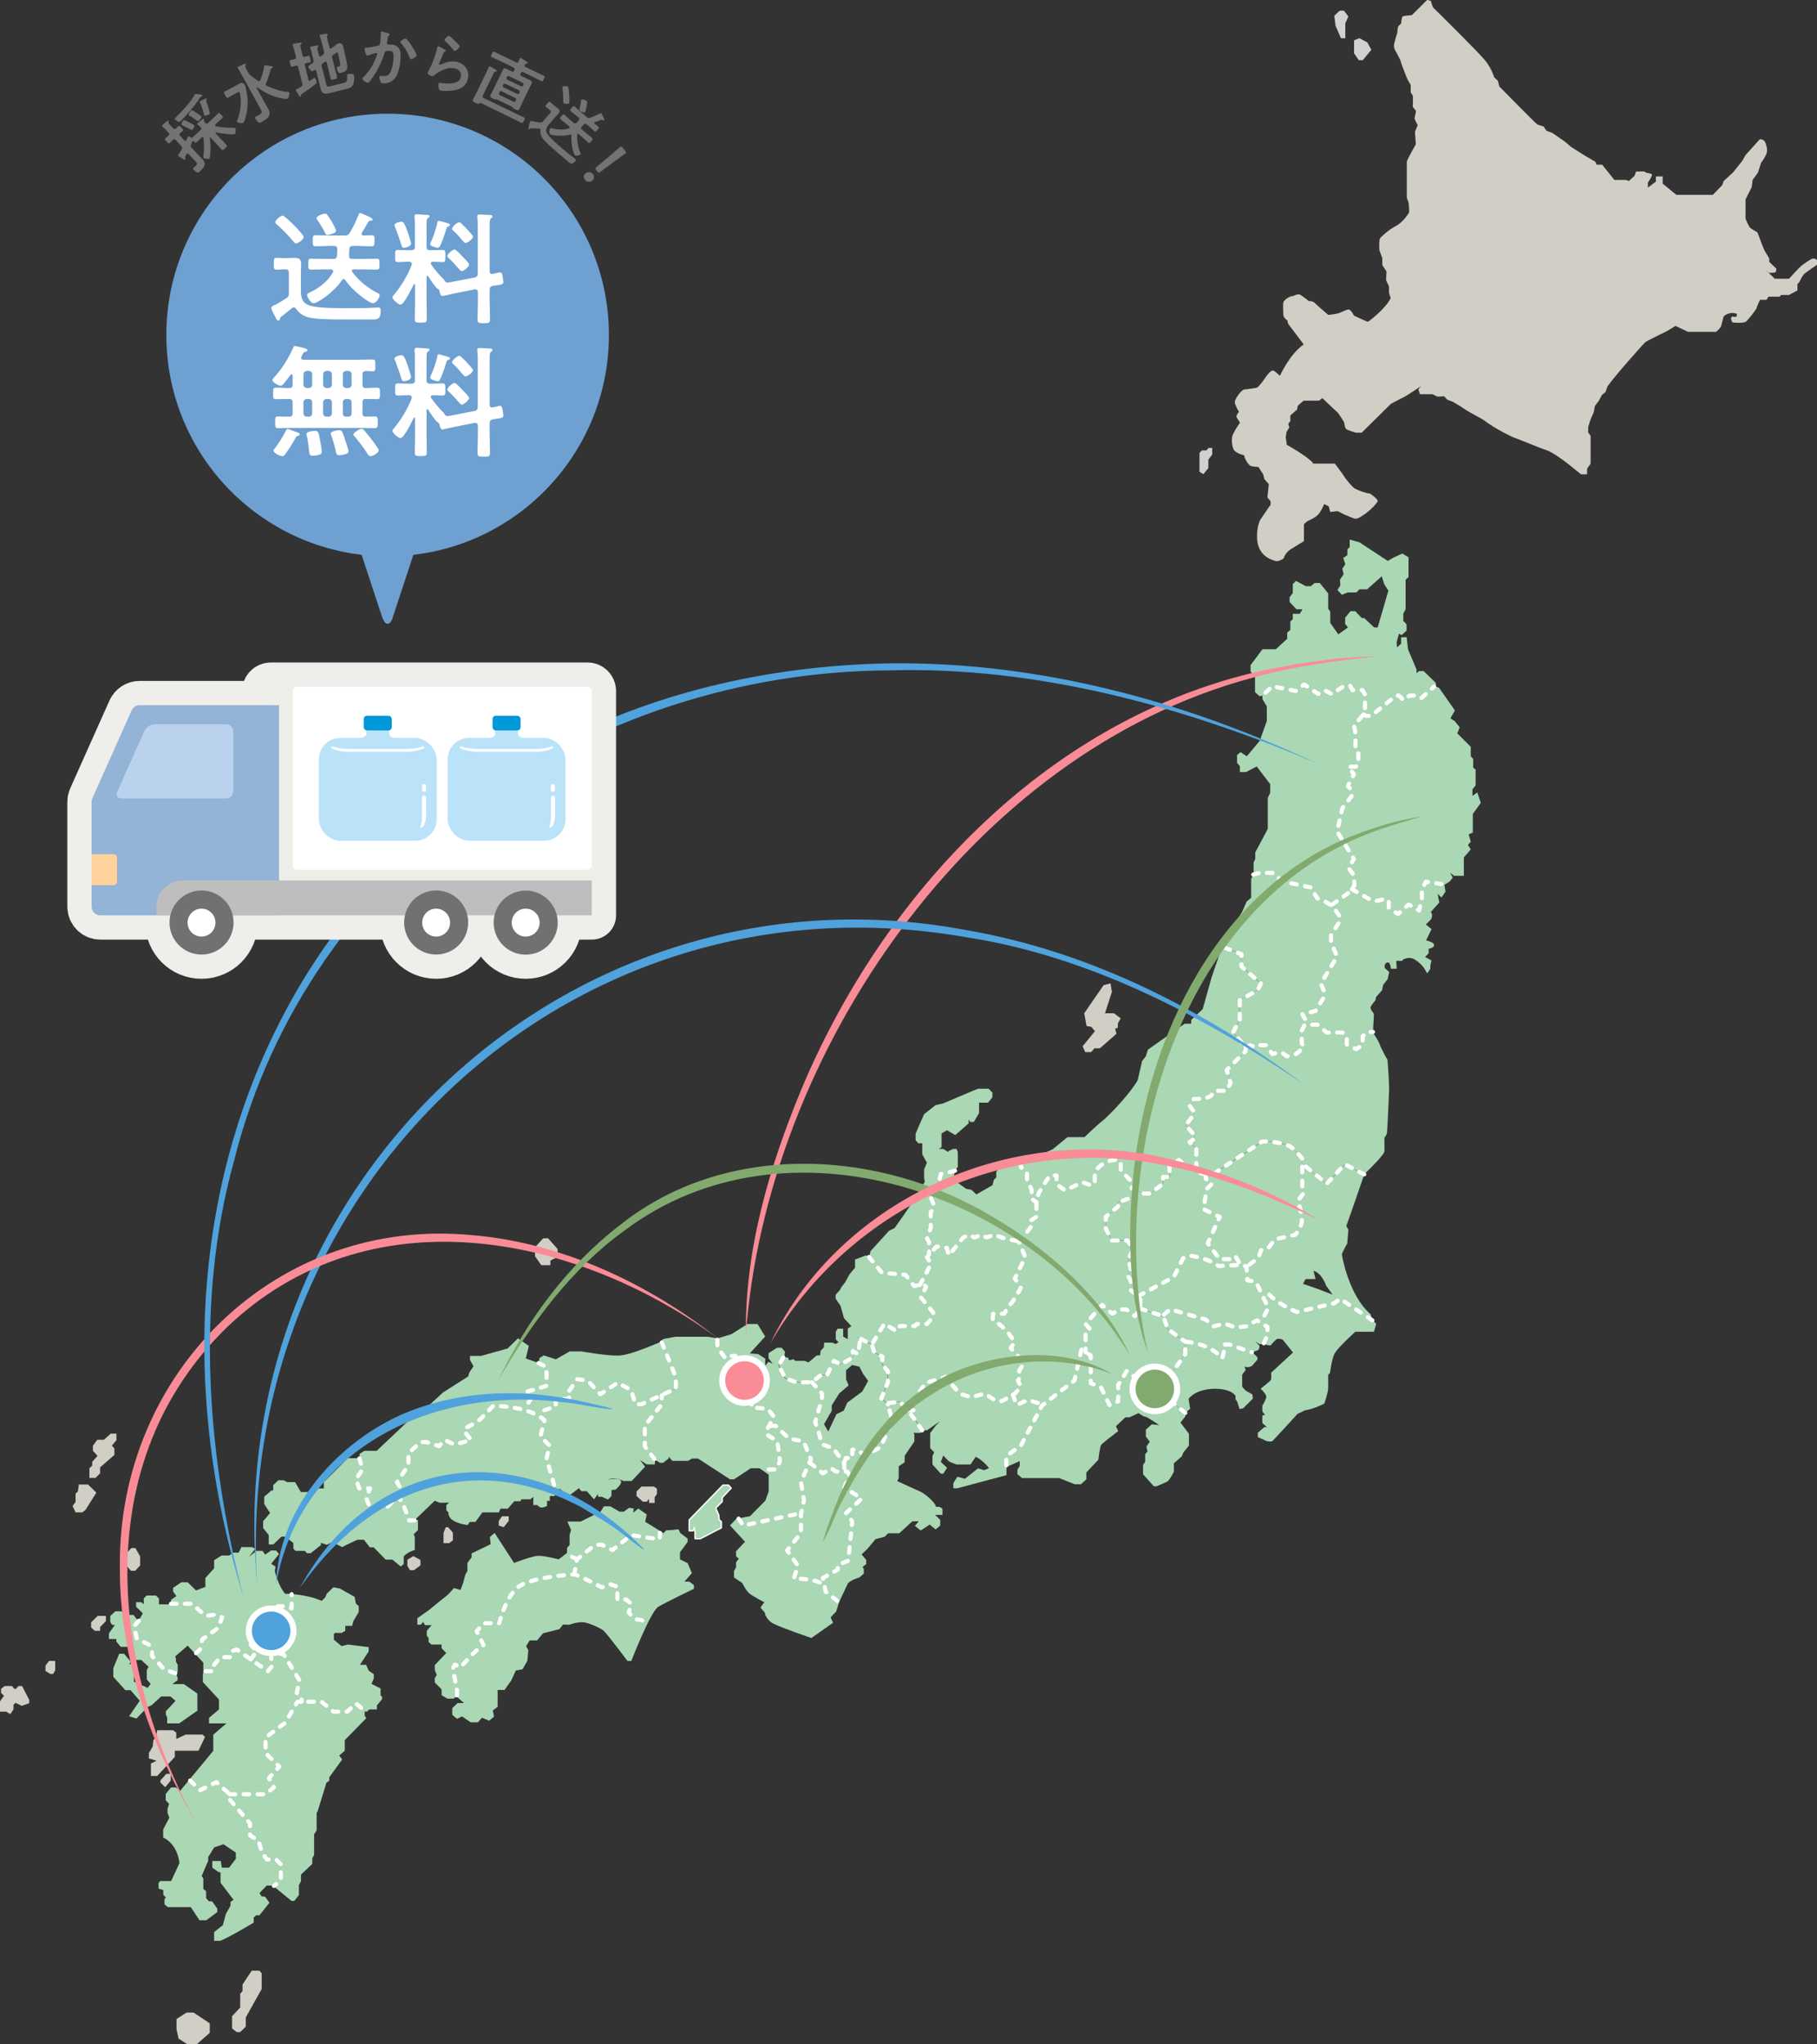 <?xml version="1.0" encoding="UTF-8"?>
<svg id="_レイヤー_1" data-name="レイヤー_1" xmlns="http://www.w3.org/2000/svg" viewBox="0 0 149.77 168.49">
  <rect x="0" y="0" width="149.77" height="168.49" fill="#333333" stroke="none"/>
  <defs>
    <style>
      .cls-1 {
        fill: #727171;
      }

      .cls-2 {
        fill: #bad2ed;
      }

      .cls-3 {
        fill: #efeeea;
        stroke: #efeeea;
        stroke-width: 4px;
      }

      .cls-3, .cls-4, .cls-5 {
        stroke-linecap: round;
        stroke-linejoin: round;
      }

      .cls-6 {
        fill: #93b3d7;
      }

      .cls-4 {
        stroke-width: .11px;
      }

      .cls-4, .cls-7, .cls-8, .cls-9, .cls-5 {
        stroke: #fff;
      }

      .cls-4, .cls-10 {
        fill: #aad7b4;
      }

      .cls-7 {
        fill: #f98c96;
      }

      .cls-7, .cls-8, .cls-9 {
        stroke-miterlimit: 10;
        stroke-width: .5px;
      }

      .cls-11 {
        fill: #ffd29b;
      }

      .cls-12 {
        fill: #d1cec5;
      }

      .cls-13 {
        fill: #bebebe;
      }

      .cls-14 {
        fill: #f98c96;
      }

      .cls-15 {
        fill: #50a2dc;
      }

      .cls-16 {
        fill: #fff;
      }

      .cls-8 {
        fill: #50a2dc;
      }

      .cls-17 {
        fill: #d3d1cf;
      }

      .cls-18 {
        fill: #eeeee8;
      }

      .cls-9 {
        fill: #82aa6e;
      }

      .cls-19 {
        fill: #bae2f8;
      }

      .cls-20 {
        fill: #82aa6e;
      }

      .cls-21 {
        fill: #6ea0d2;
      }

      .cls-22 {
        fill: #737373;
      }

      .cls-5 {
        fill: none;
        stroke-dasharray: .46 .69;
        stroke-width: .34px;
      }

      .cls-23 {
        fill: #0098d8;
      }
    </style>
  </defs>
  <g>
    <g>
      <g>
        <polygon class="cls-12" points="9.22 119.15 9.43 119.37 9.43 119.91 8.25 120.94 8.25 121.43 7.87 121.81 7.37 121.81 7.37 121.01 7.6 120.79 7.6 120.48 8.04 119.99 7.66 119.57 7.66 119.15 8.02 118.66 8.57 118.66 9.12 118.16 9.6 118.16 9.6 118.69 9.22 119.15"/>
        <polygon class="cls-12" points="6.5 122.35 7.26 122.35 7.94 123.02 7.05 124.44 6.78 124.65 6.23 124.65 5.98 124.12 6.23 123.79 6.23 123.11 6.42 122.92 6.5 122.35"/>
        <polygon class="cls-12" points="10.37 128.09 10.82 127.59 11.16 127.59 11.55 128.27 11.55 129.02 11.15 129.46 10.79 129.46 10.37 128.97 10.37 128.09"/>
        <polygon class="cls-12" points="4.55 136.89 4.04 136.89 3.75 137.27 3.75 137.72 4.15 137.96 4.38 137.96 4.55 137.67 4.55 136.89"/>
        <polygon class="cls-12" points="1.18 139.19 1.32 139.19 1.52 138.96 1.82 138.96 2.41 140.1 2.41 140.37 1.79 140.59 1.28 140.34 1.11 140.51 1.11 140.89 .85 141.27 .5 141.07 0 141.07 0 140.22 .33 139.76 .09 139.53 .09 139.18 .39 138.96 .99 138.96 1.18 139.19"/>
        <polygon class="cls-12" points="14.55 166.4 15.38 165.87 15.96 165.87 17.29 166.76 17.29 167.54 16.21 168.49 15.46 168.49 14.72 168.02 14.55 167.24 14.55 166.4"/>
        <polygon class="cls-12" points="19.8 165.45 19.8 164.32 19.99 164.1 19.99 163.56 20.75 162.42 21.38 162.42 21.57 162.63 21.57 163.93 20.26 166.27 20.26 167.03 19.8 167.48 19.51 167.48 19.13 167.18 19.13 166.17 19.8 165.45"/>
        <path class="cls-10" d="M23.57,131.35s1.66.02,2.95.59l.3-.3.11-.29.55-.53.53.1,1.22.69.1.55.24.21v.49l-.46.78-.08.36h-.57v-.21.62l-.29.17h-.57l-.08.1v.46l.63.53.51-.13,1.73.21v.36l-.72,1.1h.51l.21.48.42.29v.36l-.19.44.75.38v.57l.12.1v.22l-.42.5v.34h-.63l-.17.17h-.21v.34l.13.21-1.77,1.81v.51h-.17.17v.36l-.46.4.25.32-1.07,1.47v.29l-.23.15-.72,2.34-.09.15v1.45l-.21.32v1.71l-.15.27v.46l-.93.88v.55l-.17.32v.82l-.38.48h-.23l-1.54-1.26h-.51l-.59.61.17.27.3.04.35.49-.82,1.03h-.27l-.21.19v.42s-2.25,1.35-2.78,1.5h-.48v-.72l.72-.57.25-.93.38-.67v-.32l.25-.17-1.07-1.41v-.84l-.2-.06-.48-.34v-.55h.7l.08.55h.6s.56-.73.56-.73v-.51l-1.02-.69-.77.26-.49.8v.31l-.54,1.25.14.2v.86l.23.19v.57l.23.26h.26l.43.6v.29l-.9.67h-.57l-.71-1.08h-1.9l-.27-.23v-.44l.12-.12-.22-.22v-.39l-.39-.13v-.46l.14-.16h.9l.68-1.47s-.08-1.5-1.34-2.12v-.66l.51-.97-.15-.38v-.36l.13-.4-.28-.29v-.53l.44-.53h.4l.34.29,2.74-3.31v-1.33l1.08-.93h-1.43v-.46l.82-.69v-.82l-1.33-1.44v-.61l.04-.24v-.74l-1.29-1.41-1.03.89.06.15v.28l.15.26v.55l-.11.26.1.25v.21l-.44.32h.95l1.12.78v1.41l-1.5,1.05h-.99v-.51l-.11-.2v-.29l.8-.86-.42-.36h-.77l-.78.72-.34.15-.91.95-.61-.19.88-1.28-.76-.87h-.43l-.99-1.1v-.71l.49-1.19h.4l.55.66-.13.24.17-.08.44.53-.21.53-.02.42,1.14.51.25-.32-.32-.38v-.78l.15-.25-.61-.57h-.55v-.76l-.59-.32h-.55l-.36-.44v-.21h-.61v-.46l.49-.7h-.23l-.15-.25v-.49l.42-.38h.51l.15.19v.34h.16l.19-.23h.49l.4.53.36-.67-.55-.53v-.38h.42l.21.17v-.48l.24-.24h.77l.24.24v.49h.96l.04-.38.44-.3-.27-.38v-.3l.67-.46h.53l.69.67.77-.29v-.74l.72-.79v-.67l.62-.39h.63l.31-.23h.46l.23-.46h.88l.26.14-.51.66.6-.49h.51l.22.31.48-.34h.42l.24.29-.65.81.36.22-.06.36s.27,1.25.9,1.94Z"/>
        <polygon class="cls-12" points="12.96 142.6 14.27 142.6 14.53 142.8 14.53 143.32 15.3 142.96 16.69 142.96 16.9 143.15 16.36 144.29 14.41 144.29 14.41 144.8 12.96 146.37 12.44 146.37 12.44 145.34 12.9 145.12 12.27 144.92 12.27 144.49 12.59 143.94 12.64 143.43 12.87 143.15 12.96 142.6"/>
        <polygon class="cls-12" points="13.71 146.2 14.07 146.2 14.07 146.75 13.62 147.3 13.22 146.91 13.22 146.74 13.71 146.2"/>
        <polygon class="cls-12" points="8.73 133.18 8.73 133.61 8.25 134.1 8.25 134.41 7.81 134.41 7.51 134.13 7.51 133.71 8.05 133.18 8.73 133.18"/>
      </g>
      <g>
        <polygon class="cls-12" points="52.47 123.3 52.47 122.92 52.87 122.52 53.9 122.52 54.15 122.69 54.15 123.13 53.96 123.41 53.96 123.87 53.5 123.87 53.5 123.53 53.31 123.77 52.99 123.77 52.47 123.3"/>
        <path class="cls-10" d="M52.18,124.69l.43-.36.7.49-.13.6,1.52.94.19-.23.49-.03.54-.06.16.31.6.46v.27l-.63.86v.58l.63.31.35.82-.61.7h.4l.38.3v.29s-2.28,1.1-2.93,1.48c-.65.38-2.23,4.47-2.23,4.47h-.32s-1.58-2.11-1.96-2.49c-.15-.15-1.2-.67-1.71-.7s-1.14.21-1.14.21l-.5-.02-.3.38-1.35.34-.49.59h-.61l-.3.49.19.3-.08.89-.4.7-.55.1-.38.82-.55.78h-.57v1.39l-.4.3.1.51-.4.34-.59-.25-.34.38h-.59l-.72-.49-.41.2-.39-.33v-.55l.44-.42h.53l-.61-.53-.27.17h-.49l-.48-.28v-.49l-.56-.56v-.37l.16-.25-.16-.4v-.42l.94-.99-.38-.4v-.3h-.84l-.23-.21v-.32l-.15-.21v-.4l.4-.46h-.55l-.15-.27-.19.23h-.29v-.53l.95-.67c.15-.13,1.38-1.12,1.51-1.22.13-.1.56-.6.56-.6l.54.16.21-.56.19-.71.17-.3v-.66l.34-.45v-.33l1.57-.76-.06-.6.39-.33,1.6,2.47s1.41-.53,1.91-.58c.5-.05,1.77.29,1.77.29l.69-.54v-.41l.21-.23v-.84l.12-.41-.3-.69h1.1l1.63-.81.28-.44h.53l.76.44h.34l.44-.32.38.05-.03.35Z"/>
      </g>
      <g>
        <path class="cls-12" d="M108.22,38.21h1.81s.63.83.77,1.06c.14.23.66.88.9,1.01.24.13.92.39,1.21.39,0,0,.73.47.64.66-.09.19-.54.66-.88.91-.34.26-.74.54-.96.51s-.72-.29-.82-.31-.57-.31-.65-.31-.59.07-.59.07l-.13-.47-.37-.19s-.24.6-.51.88c-.27.29-.89.54-.89.54l-.27.24v1.4s-.77.46-.9.56c0,0-.61.27-.77.86,0,0-.39.3-.69.21-.3-.09-1.16-.32-1.44-1.38-.14-.54-.07-1.6.24-2.07.31-.47.81-1.18.81-1.18v-.3s-.26-.26-.26-.34.11-.91.11-1.06l-.36-.41-.1-.4-.39-.6s-.49-.03-.64-.09c-.16-.06-.51-.57-.54-.88,0,0-.73-.16-.87-.49s-.17-.74-.11-1.06c.06-.31.64-1.14.64-1.14,0,0-.29-.41-.3-.5-.01-.09.21-.4.21-.4,0,0-.33-.52-.34-.8-.01-.22.53-1,.78-1.03.26-.03.91-.1,1.06-.16.14-.06.6-.69.71-.86.11-.17.44-.6.63-.54.12.04.54.43.54.43,0,0,.81-1.8,1.96-2.58,0,0-1.14-1.53-1.23-1.63-.09-.1-.11-.34-.11-.34,0,0-.34-.24-.34-.47s-.06-.98.03-1.1c.08-.12.47-.47.77-.45,0,0,.37-.19.54-.13.17.06.76.54.76.54,0,0,.36,0,.47.14.11.13,1.13,1,1.13,1,0,0,.56-.04.84-.13.29-.09.64-.31.84-.31s.44.5.44.5c0,0,1.04.5,1.16.51,0,0,1.36-.96,1.87-1.94l-.14-.43v-.54s-.24-.51-.24-.51l.03-.74-.34-.51v-.57l-.24-.66s-.06-.76.06-1c0,0,.57-.61,1.26-.97.69-.36,1.13-1.14,1.13-1.14,0,0,.01-.78-.1-.97-.11-.19-.09-.36-.09-.5v-2.71c0-.14.74-1.44.74-1.44,0,0-.07-.97-.07-1.01s.23-.56.23-.56c0,0-.26-.47-.26-.56s.11-.49.11-.59-.26-.31-.26-.4.04-.77,0-.88c-.04-.11-.17-.26-.17-.26v-.63s-.26-.43-.34-.63c-.09-.2-.26-.7-.33-.86-.07-.16-.2-.59-.2-.59l-.31-.6s-.2-.27-.2-.53.27-1.07.27-1.07c0,0,.04-.54.11-.59s.21-.19.21-.19c0,0,.03-.53.14-.59.11-.06.74-.1.74-.1l1.28-1.27.3.11s.11.47.21.56,3.68,3.63,4.24,4.31c.56.69.76,1.41.76,1.41l.31.29.11.46s2.87,2.93,3.14,3.14l.52.17.22.34.5.19,1.07.74.44.39,1.17.74.86.5.1.24h.46s1.01,1.26,1.01,1.26h.9c.13,0,.29.09.29.09l.47-.43.13-.36h.66l.19.11s.44.04.46.17c.01.13-.34.64-.34.64v.41l.66-.49v-.43h.56v.59l1.13.93h3s.76-.77.78-.81c.03-.04.1-.31.1-.31l.8-.74.77-.97s.21-.4.27-.47c.06-.07,1.06-1.18,1.13-1.26s.3.01.4.11c.1.1.29.66.2.98s-.47.83-.47.83l-.26.81-.44.6-.07.59-.51,1.01v1.54c0,.13.29.73.39.81.1.09.59.37.59.37,0,0,.5,1.36.6,1.53.1.17.37.61.37.61v.29l.59.56s0,.27-.1.31c-.1.04-.5.04-.5.04l-.33-.29.8.77h1.18s.78-.87.97-1.03c.19-.16.81-.6.97-.63.16-.03.34.06.36.14.01.09,0,.37,0,.37,0,0-.98.66-1.11.81-.13.16-.36.64-.36.64l-.14.14v.52l-.44.24-.26.14h-.64l-.14.14h-.91l-.16.26h-.54s-.25.53-.29.7c-.03.12-.71.98-.87,1.1-.17.13-.98.1-1.1.06-.06-.02-.13-.27-.13-.38l.14-.12.16.06.18-.06v-.21s-.57-.24-1.08.21c0,0-.12.42-.2.77-.04.19-.43.51-.43.51h-2.31l-1.03-.49s-.63.39-.71.43c-.09.04-1.64.8-1.77.9s-2.64,2.91-3.14,3.68l-.15.44-.3.24-.24.46-.34.46-.09.5-.27.61-.19.61v.46l.2.27v2.3s-.27.34-.29.43c-.01.09,0,.44,0,.44h-.5s-.83-.67-1.07-.86c-.24-.19-1.27-.97-1.78-1.13-.51-.16-2.34-.93-2.61-1.01-.27-.09-1.65-.77-2.57-1.47-.19-.14-1.24-.67-1.56-.9s-1.04-.65-1.08-.65c-.04,0-.37-.14-.37-.14l-.24-.27-.56.03-.41-.2h-1.03l-.13-.4.21-.26s-1.15.78-1.46.93c-.31.14-1.02.53-1.02.53l-2.4,2.37h-.46s-.73-.19-.86-.34c-.05-.07-.14-.54-.14-.54,0,0-.43-.71-.57-.83-.14-.11-1.21-1.14-1.21-1.14l-.27.21h-1.27s-.51.4-.51.49-.04.25-.04.25l-.55.48v.46l-.17.23.08.3-.23.38-.06.44.09.61s1.63.9,2.15,1.49Z"/>
        <polygon class="cls-17" points="110.89 1.91 110.89 2.64 110.89 3.15 110.53 3.15 110.09 2.14 109.98 1.3 110.43 .88 110.78 .88 111.14 1.36 110.89 1.91"/>
        <polygon class="cls-17" points="111.61 3.32 112.05 3.15 112.7 3.49 113.04 4.1 112.33 4.96 112 4.96 111.61 4.39 111.61 3.32"/>
        <polygon class="cls-17" points="99.45 37.12 99.6 36.92 99.92 36.92 99.92 37.46 99.6 37.88 99.6 38.58 99.19 39.08 98.87 38.88 98.87 37.33 99.07 37.12 99.45 37.12"/>
      </g>
      <path class="cls-10" d="M121.77,65.31l-.4.28v-.54l.26-.31v-1.31l-.2-.17v-.71l-.2-.23v-.77l-1.11-1.11.2-.49-.4-.51-.37-.23.37-.66-1.3-1.86-.27-.11v-.3l-1-.97h-.39l-.2.17v-.3l-.7-1.66-.11-1h-.46v.53l-.34.31-.03-.43.19-.7.23.11.4-.37v-.51l-.27-.29v-.6l.19-.36v-2.44l.24-.2v-1.64l-.51-.31-.74.34-.46.27-2.33-1.53-.81-.23v.62l-.19.19v.47l-.34.24.17.51-.24.37.1.46-.3.44.03.48-.24.38.37.39.47-.19h.72l.26-.26h.63l1.2-1.07.21.64.34.54-.88,3.03h-.29l-.82-.77h-.2l-.54-.57h-.4l-.43.54v.51l.23.29-.8.57-.66-.94v-.94l-.17-.23v-1.26l-.69-.86h-.43l-.31.26h-.4l-.83-.43-.26.26v.74l-.26.34v.4l.57.6h.49l-.23.37h-.57v.44s-.2.19-.2.19v.69l-.26.23v.51l-.94.86h-1.1l-.98,1.31v.51l.37.49v1.23l.39.34.22-.06v.29l.36.6v1.2l-.58,1.63-1.07,1.28-.51-.34-.29.23v.66l.23.26v.49h.51l.88-.46,1.11,1.46v.71l-.2.42v2.55l-1.03,1.94v.54l-.14.29v.94l-.2.43v1.54l-.37.31-.37.84-.94,1.55-.59,1.37.1.04,1.37.52v1.02l1.6,1.4-.26.55-1.48.83v1.6l-.54,1.06,1.03,1.23v.32l-1.56,1.55.32,1.07-.32.65h-1.01l-.29.42-.55.25h-.86l-.38.51.38.53v.23l-.67.89.7.81v.31l-.4.27.56.55v1.86c.26.12.53.21.77.23h.63l4.04-2.69h.62s1.29.13,1.73.44c.44.3.95.97.95.97v.64h.26s1.76,1.44,1.76,1.44l1.48-1.6,1.6.83c.64-.6,1.63-1.63,1.67-1.88.02-.1,0-1.14,0-1.14,0,0,.16-.2.2-.33.04-.13.17-2.91.19-3.6.01-.69-.13-2.48-.13-2.48,0,0-.49-.86-.64-1.28-.16-.43-.56-.96-.56-.96l.08-1.57s-.27-.31-.28-.49c-.01-.17.39-.59.39-.59l.07-.3.49-.56.09-.44.37-.47.13-.59-.36-.32s-.1-.38.19-.46c.29-.08.3.51.3.51h.49l-.04-.65h.48s.06-.17.46-.23c.4-.06.68.16,1.02.45.34.29.58.81.58.81,0,0,.29-.34.27-.42-.02-.08.02-.34.02-.34l.08-.3-.53-.29.29-.3v-.37s.4-.07.44-.26c.04-.19-.16-.27-.27-.31-.1-.05-.38-.13-.38-.13l.45-.92-.47-.39.39-.38c.09-.08.13-.31.12-.41,0-.1-.1-.24-.1-.24l.7-.78-.14-.71.32.3.33-.48-.09-.57.43-.26.26-.34-.23-.39.34.25h.8v-1.51l.57-.66-.23-.37.23-.27-.17-.61.34-.14v-1.54l.66-.91-.29-.86Z"/>
      <g>
        <polygon class="cls-12" points="91.08 83.51 91.82 83.51 92.38 83.93 92.15 84.33 92.13 84.71 91.92 84.78 92.03 85.2 90.66 86.4 90.21 86.4 89.94 86.71 89.45 86.71 89.24 86.23 90.25 84.99 89.96 84.63 89.56 84.56 89.37 83.51 90.97 81.19 91.54 81.05 91.65 81.75 91.08 83.51"/>
        <g>
          <polygon class="cls-4" points="73.09 115.65 73.09 115.65 73.09 115.65 73.09 115.65"/>
          <path class="cls-10" d="M102.67,86.32l-1.03-1.23.54-1.06v-1.6l1.48-.83.26-.55-1.6-1.4v-1.02l-1.37-.52-.1-.05v.03s-.24.29-.24.29l-.74,2.17-.74,2.63-.94.88v.31h-.54l-3.03,2.14-.17.54-.31.4-.37,1.6c-.91,1.48-2.68,3.18-2.95,3.37-.27.19-1.43,1.3-1.43,1.3h-1.4l-1.23,1.01s-2.04.93-2.61,1.07c-.57.14-1.63.36-1.63.36l-.4.41v.47l-.2.2-.11.44-1.33.76-.4-.37-.46-.1-1.05-.76.15-.73.23-.31v-1.21l-.11-.27h-.26l-.39.17v.1l-.45-.27h-.37l.24-.14v-1.13l.44-.27.69.4,1.1-.96v-.33l.13.21h.3l.43-.73v-.86h.74l.36-.44v-.39l-.31-.32h-.87l-.49.2-2.39,1.01-.62.14-.95.75-.7,1.6v.55l.23.25h.32v.91l.38.69-.23.55v.72l.06.3s-.74,1.22-.99,1.64c-.25.42-1.5,2.17-1.5,2.17l-.46.23-1.52,1.67-.11.46-.29-.1-.88.34v.67l-.46.55-.38.69-.29.36-.11.23-.36.4v.32l.4.59.29,1.03.61.65-.3.19v.88l-.38-.21v-.65h-.46l-.15.25v.63l.23.23-.23.15-.29-.11h-.67l-.02.38-.27.3-.04.36-.29.02-.67.57-.32-.13h-.76l-.15-.13-.36.08-.11-.23-.38-.02-.36.67.54,1.06.88.31h1.31l.74-.6.49.06.57-1.23.57.31,1-.58v-.53l.43.26.14-.94-.14-.43,1.13.57.21.69.66.31v.66l.46.57v.88l-.54,1.34.44.4,1.1-.11c.77.7,1.83,2.35,1.83,2.35h.4l1.05-.74-.36.38-.44.59v1.24l.33.34-.14.32v.69l.69.76h.2l.31-.49-.51-.48.2-.53s.41.46.52.51c.11.06.57.23.57.23h1.16l.42-.63c.57.23,1.1.93,1.1.93l-.4.17-.51-.15-1.07.86-.63-.17-.33.53v.42h.33l4.05-1.08v-.67l1.09-.49v.4l-.19.32v.36l.38.32h3.06l1.29.51h.51l.44-.4v-.57l.99-1.05s.13-1.07.23-1.22c.1-.15,1.41-1.14,1.41-1.14l-.19-.4.78-.74h.34l.74-.34.4.25.21.06c.21.06,1.1.67,1.1.67l-.61-.06-.49.44v.57l.32.42-.27.4.08.42-.19.21v.63l-.17.25v.78l.89.99h.21s.76-.3.93-.42c.17-.11.51-.78.51-.78v-.7l.65-.57.13-.32.46-.57v-.97l-.7-.93.4-.49v-.29l-1.08-.9v-1.94l-.17-.31.51-.66.74-1.03v-1.03l-1.44-1.04-.39-1.06-1.88-.63v-.94l-.77-.56v-.77l-.26-.43.26-.57-.23-.76.4-.85-.45-.73h-1.28l-.5-.97v-.99l1.02-.87v-.32l1.39-.5v-.52l.72.3h.51l1.08-.81v-.56h.53v-.91l.78-.49s.7.6,1.42.94v-1.86l-.56-.55.4-.27v-.31l-.7-.81.67-.89v-.23l-.38-.53.38-.51h.86l.55-.25.29-.42h1.01l.32-.65-.32-1.07,1.56-1.55v-.32Z"/>
        </g>
      </g>
      <polygon class="cls-4" points="57.23 125.89 57.13 126.17 56.81 126.17 56.81 125.26 59.59 122.4 60.05 122.4 60.27 122.65 59.53 123.43 59.53 123.76 59 124.29 59.25 124.88 59.28 125.26 59.46 125.41 59.46 125.92 57.72 126.82 57.29 126.82 57.29 126.29 57.23 125.89"/>
      <g>
        <polygon class="cls-12" points="44.77 102.06 45.18 102.06 45.96 102.94 45.96 103.6 45.37 103.89 45.37 104.27 44.61 104.27 44.1 103.53 44.1 102.8 44.77 102.06"/>
        <polygon class="cls-12" points="33.79 129.41 33.58 129.05 33.58 128.55 34.07 128.25 34.66 128.57 34.66 129.01 34.12 129.41 33.79 129.41"/>
        <polygon class="cls-12" points="36.74 125.87 36.94 125.87 37.33 126.32 37.33 126.95 37.03 127.18 36.56 127.18 36.56 126.34 36.74 125.87"/>
        <polygon class="cls-12" points="41.11 125.73 41.11 125.35 41.38 124.97 41.93 124.97 41.93 125.35 41.52 125.87 41.11 125.73"/>
        <path class="cls-10" d="M54.49,110.54l-.09.08c-.49.19-2.44,1.07-3.39,1.1-.95.04-3.08-.34-3.08-.34h-.97l-1.14.65-.99-.32-.36.21-.06.42-1.07-.38.25-1.03-.89-.63-.86.84-2.19.61h-.91v.34l.29.51-.34.51-.11.34-2.06,1.31-1.88,1.73-.49.15-3.1,2.93h-1.01l-.4.25v.36h-.97l-1.98,1.98v.51h-.51l-.3.3h-1.08l-.48-.82h-.65l-.29-.15h-.44l-.42.4v.44h-.14l-.6.51v.61l.48.74-.57.67v.57l.46.57v.78h.38l.67-.65h.3l.68.53v.47l.18.18h.76l.19.19h.3l.84-.67v-.19l.49.17.46-.23.8.42s1.18-.61,1.31-.61h.49l.48.63h.32l.99,1.01h.56l.68.57.25-.21v-.63c.32-.36.91-.53.91-.53v-1.05l-.09-.24.35-.35v-.83h-.26l1.64-1.58.41.16h.78l-.23.2v.43l.17.17s-.02.37.31.61c.5.36,1.28.43,1.28.43l.17-.26h.47l.57-.78h1.36l.13-.31h.61l.53-.61h.5l.09-.16h.73l.25-.2v.67h.31s.2.21.38.21.44-.13.44-.13v-.42h.23v-.4h.4l.13-.48.29-.11.76.57.82-.63.19.25h.46l.59.67.34-.44v.23h.3l.51.23.29-.29v-.49l.34-.04s.44-.37.46-.61c.02-.45-1.08-.21-1.08-.21.61-.27,1.26.11,1.26.11h.69l1.1-1.18-.41-.55.53.36h.69v-.46l-.79-1.06v-1.69l1.4-1.76v-.77l1.16-.53v-.93l-1.16-2.87-.06-.1Z"/>
      </g>
      <polygon class="cls-4" points="93.56 98.07 93.56 98.07 93.56 98.07 93.56 98.07"/>
    </g>
    <g>
      <path class="cls-10" d="M77.73,124.38l-.28-.19h-.3c-.06-.4-.95-1.1-1.26-1.24-.3-.13-1.93-.88-1.93-.88l.12-.25v-.97l.49-.34v-.53l.8-1.18v-.57l-.08-.13h.61l.1-.21s-1.06-1.65-1.83-2.35l-1.1.11-.44-.4.54-1.34v-.88l-.46-.57v-.66l-.66-.31-.21-.69-1.13-.57.14.43-.14.94-.43-.26v.53l-1,.58-.57-.31-.57,1.23-.49-.06-.74.6h-1.31l-.89-.31-.54-1.06.36-.67.13-.11.04-.36-.27-.32h-.38l-.7.44v.42l.34.46-.34-.17-.27.32v-.57l-.59-.38-.68-.06,1.26-1.39-.63-1.03h-.82l-1.33.84-1.14.34-.86-.13h-2.63l-.99.19-.18.16.03.13,1.16,2.87v.93l-1.16.53v.77l-1.4,1.76v1.69l.79,1.06.49.3h.26l.46-.36v-.14l.3.34h1.29l.34-.19h.49l2.63,1.71h.34l1.37-.91h.72l.76.53v1.37l-.27.76-1.27,1.29-1.12.21-.53.55,1.24,1.35-.74.78v.42l.23.19-.23.3v.42l-.17.3v.53l.69.46s.27.61.61.88c.34.27,1.2.7,1.2.7l-.32.44.36.42s.06.57.72.91,3.12,1.18,3.12,1.18l1.79-1.26-.21-.44.46-.48.25-.8.72-1.52c.25-.3.95-.49.95-.49l.36-.32v-.38l-.1-.17.3-.23v-.34l-.38-.46.48-.46.67-.8.74-.19.3-.29h.91l1.08-.99h.53l-.32.38.48.38.74-.49.49.4.38-.32v-.46l-.42-.42h.6v-.49ZM71.07,114.69l-1.23.91-.29.66-.6.29-.68,1.43-.35-.6.64-1.11v-.45l.62-.98.77-.66-.21-.51v-.74l.5-.43.6.14.29.57.43.6-.49.88Z"/>
      <path class="cls-10" d="M113.12,108.82l-.15-.51c-1.79-1.54-2.36-4.8-2.36-4.93s.44-.89.44-.89l.09-1.14-.17-.31c.07-.14,1.48-4.24,1.48-4.24l-1.6-.83-1.48,1.6-1.76-1.44h-.26s0-.64,0-.64c0,0-.51-.67-.95-.97-.44-.3-1.73-.44-1.73-.44h-.62l-4.04,2.69h-.63c-.24-.01-.51-.1-.77-.23-.72-.34-1.42-.94-1.42-.94l-.78.49v.91h-.53v.56l-1.08.81h-.51l-.72-.3v.52l-1.39.5v.32l-1.02.87v.99l.5.97h1.28l.45.73-.4.85.23.76-.26.57.26.43v.77l.77.56v.94l1.88.63.39,1.06,1.44,1.04v1.03l-.74,1.03-.51.66.17.31v1.94l1.08.9.4-.34-.13-.82c.63-.8,1.9-.83,2.16-.83,1.44,0,1.71.59,1.71.59v.27l.14.2.19.61.3-.06.8-.8-.04-.34s-.4-.24-.5-.29c-.1-.04-.34-.36-.34-.36v-.97c.03-.09.29-.39.29-.39l-.1-.27s.21.03.3.03.31-.1.31-.1c0,0,.36-.4.44-.51.09-.11-.06-.3-.06-.3l-.39-.33s.44-.11.54-.19.1-.33.1-.33l-.36-.37.36.24c.23-.07.67.07.67.07l.23.04s.34-.41.49-.51.46-.04.56.07c.1.11.81,1.01.81,1.01l-1.8,1.66s.03.51-.03.61c-.06.1-.84.71-.84.71,0,0,.47.45.47.66s-.33.74-.33.74v.46l.22.32-.22.02v.63l.37.34h-.21l-.53.46v.36l.7.32s.38.11.51,0c.13-.11,2.06-2.23,2.06-2.23l.63-.3c.74-.1,1.58-.55,1.58-.55,0,0,.32-.93.32-1.28v-1.1l.15-.15s.13-1.07.36-1.56c.23-.49,1.73-1.83,1.73-1.83h1.53l.19-.65-.32-.32ZM108.87,106.32l-1.46-.51.2-.39h.83l-.17-.69c.73.23,1.04,1.24,1.04,1.24l.54.73-.98-.37Z"/>
    </g>
    <g>
      <polyline class="cls-5" points="109.81 74.55 111.31 73.48 111.63 72.99 111.63 72.19 111.14 71.53 111.6 70.8 110.21 68.51 110.66 66.59 111.41 65.62 111.41 65.13 111.1 64.78 111.6 63.81 111.14 63.19 111.75 63.19 111.96 63 111.96 61.97 111.73 61.74 111.73 60.43 111.61 59.78 112.22 59.09 112.51 58.54 112.51 57.23 112.3 56.88 111.48 56.88 111.29 56.51 110.82 56.51 109.77 57.21 109.18 56.88 108.65 57.19 107.5 56.41 106.8 56.95 104.88 56.56 104.05 57.34"/>
      <polyline class="cls-5" points="112.39 58.89 112.62 59 113.02 59 115.07 57.33 115.31 57.33 115.69 57.71 116.19 57.33 116.61 57.33 117.13 57.56 118.21 56.58"/>
      <polyline class="cls-5" points="103.3 72.08 103.83 71.94 104.95 71.94 105.68 72.64 108.06 73.14 108.57 74.03 109.14 74.24 109.88 74.72 110.4 75.48 110.4 75.99 109.71 77.08 109.71 77.67 110.21 78.83 108.87 81.07 109.1 81.61 109.1 82.23 108.44 83.32 107.35 83.6 107.75 84.29"/>
      <polyline class="cls-5" points="111.43 73.29 113.12 74.24 113.55 74.24 114.2 74.07 114.47 74.26 114.47 74.81 115.23 75.33 116.11 74.55 116.97 75.04 117.2 74.13 117.2 73.29 117.54 72.67 118.81 72.86"/>
      <polyline class="cls-5" points="100.96 78.11 102.33 78.64 102.33 79.66 103.93 81.05 103.67 81.61 102.19 82.43 102.19 84.03 101.64 85.09 102.67 86.32 103.04 86.14 103.44 86.32 103.83 86.14 104.36 86.14 104.87 86.86 105.61 86.71 106.07 87.06 106.85 86.86 107.47 86.32 107.3 85.97 107.3 84.95 107.54 84.45 108.59 84.45 109.36 85.1 110.66 85.1 111.02 85.42 111.02 86.09 111.79 86.47 112.32 86.12 112.32 85.42 112.66 85.05 113.17 85.05"/>
      <polyline class="cls-5" points="102.67 86.32 102.67 86.64 101.11 88.19 101.43 89.26 101.11 89.9 100.1 89.9 99.82 90.32 99.26 90.57 98.41 90.57 98.03 91.08 98.41 91.62 98.41 91.84 97.74 92.74 98.45 93.55 98.45 93.86 98.05 94.13 98.61 94.68 98.61 96.47"/>
      <polyline class="cls-5" points="112.45 96.79 110.85 95.96 109.36 97.56 107.61 96.12 107.47 96.12"/>
      <polyline class="cls-5" points="84.15 95.81 84.15 96.2 84.65 96.62 84.65 97.27 85.03 98.03 85.03 98.79 85.43 99.09"/>
      <polyline class="cls-5" points="78.72 96.49 77.55 96.76 77.21 98.19 76.72 98.7 76.95 99.25 76.95 99.59 76.72 99.9 76.72 101.19 76.41 102.07 76.58 102.36 76.58 103.39"/>
      <polyline class="cls-5" points="71.63 103.6 72.7 104.9 74.64 105.07 75.35 105.99 76.13 105.84 76.34 106.06 75.9 106.92 76.92 108.18 76.92 108.52 76.41 109.12 75.58 109.12 75.41 109.29 74.16 109.29 74.1 109.61 73.73 109.61 72.9 109.09 71.86 110.81"/>
      <polyline class="cls-5" points="75.83 105.9 76.75 104.16 76.41 103.61 77.2 102.73 78.04 102.85 78.21 103.47 79.38 102.01 79.84 101.76 80.32 101.99 80.89 101.76 81.32 101.99 81.95 101.76 82.95 102.13 84 102.3"/>
      <polyline class="cls-5" points="64.56 111.88 64.19 112.55 64.74 113.6 65.62 113.92 66.93 113.92 67.68 113.32 68.16 113.37 68.73 112.15 69.3 112.46 70.3 111.88 70.3 111.35 70.73 111.61 70.87 110.66 70.73 110.23 71.86 110.81 72.07 111.49 72.73 111.8 72.73 112.46 73.19 113.03 73.19 113.92 72.64 115.26 73.19 115.74"/>
      <path class="cls-5" d="M113.12,108.82l-2.64-1.77-.53.37-3.05.71s-1.64-.66-2.35-1.51h-.54"/>
      <path class="cls-5" d="M74.83,116.24h.61v-1.01l.86-1.26,1.64-.48,1.16,1.37.93.3,1.16-.3.91.61h.49l1.07-.61.49-.59-.25-.49.25-.38-.15-.41.41-.67-1.1-1.22.32-.48s-.69-1.29-1.81-1.81l.04-.53h.91s.27-.53.53-.8c.27-.27.84-1.33.84-1.33l-.49-.78.86-1.77-.51-1.2,1.03-1.35-.13-.42.53-.35v-1.38l.21-.61.88-1.41h.57v.72l.69.51,1.46-.67.74.27.26-.26v-.84s.52-.99,1.85-1.03l.29.21v.69l.91.91v.56l.99.42h.51l1.08-.81v-.56h.53v-.91l.78-.49s1.29,1.12,2.19,1.17h.63l4.04-2.69h.62s1.29.13,1.73.44c.44.3.95.97.95.97v2.51l.11.34-.46.61s.4,1.27.3,1.83c-.1.55-.53.99-.53.99l-1.69.38-.57.78-.55.11-.23.63-.98.74"/>
      <polyline class="cls-5" points="99.38 96.76 99.38 97.13 99.91 97.56 99.45 98.01 99.21 99.66 100.54 100.29 99.55 102.46 100.54 103.78 101.34 103.78 101.82 103.51 102.27 104.26"/>
      <polyline class="cls-5" points="44.4 112.34 45.05 112.68 45.05 114.22 43.43 114.7 43.8 115.21 43.24 116.12"/>
      <polyline class="cls-5" points="54.55 110.64 55.71 113.52 55.71 114.45 52.85 115.74 52.38 115.74 52.02 114.56 50.91 113.96 49.48 114.91 48.44 113.78 47.58 113.67 46.84 114.74 47.03 115.06 46.79 115.3 45.81 115.3 45.81 115.92 44.84 116.24 44.38 116.68"/>
      <polyline class="cls-5" points="29.62 120.2 29.89 121.09 29.34 121.91 29.61 122.67 30.51 122.67 30.17 123.45 30.51 124.27 31.52 123.98 31.96 124.17 32.91 123.19"/>
      <path class="cls-5" d="M34.17,125.31h-.44l-.42-1.13-.3-.42v-1.14l-.29-.46.95-1.41v-.97l.99-.93h.48l1.05.33.47-.5.8.38,1.37-.38-.51-.65v-.32s.84-.36,1.26-.74c.42-.38,1.08-1.12,1.08-1.12,0,0,1.64.06,2.7.4,1.07.34,1.52.8,1.52.8l-.34,1.35.76.74-.25,1.07.73,2.55"/>
      <polyline class="cls-5" points="16.95 137.74 17.54 137.74 17.54 137.34 18.16 136.58 19.02 136.58 19.11 136.09 19.51 135.95 22.08 137.74 22.46 137.27 22.36 136.96 22.36 136.31 23.36 136.31 24.69 138.5 24.46 139.53 24.86 139.89 24.86 140.25"/>
      <polyline class="cls-5" points="15.67 146.75 16.5 147.54 17.84 146.88 18.93 147.88 18.93 148.31 20.61 150.28 20.61 151.28 21.29 151.68 21.64 152.79 22.01 153.25 22.75 153.25 23.15 153.65 23.15 154.96 22.58 155.43"/>
      <polyline class="cls-5" points="11.45 133.57 11.07 134.01 11.26 135.02 12.27 135.55 12.53 135.95 12.53 136.47 13.53 137.58 14.59 137.96"/>
      <path class="cls-5" d="M20.67,136.76l.48-.66-.48-.54.34-.53-.1-.95s.8-1.37,1.87-1.66c.59-.16,1.26.14,1.26.14v-1.17"/>
      <path class="cls-5" d="M37.67,139.72v-.4l-.34-1.83.17-.3.46.23s1.2-1.45,1.9-1.83l-.57-1.14.57-.67h1.29s.51-2.12,1.53-2.96c1.02-.83,4.4-1.06,4.65-1.06s2.28,1.07,2.28,1.07l.67-.27.61.21v1.05h.72l.44.38-.23.69.48.55.57.08.44.25"/>
      <polyline class="cls-5" points="47.33 129.77 47.56 128.51 49.07 127.31 49.6 127.31 50.49 127.75 52.02 126.52 54.01 126.82 54.39 126.82 54.39 126.34"/>
      <line class="cls-5" x1="47.56" y1="128.51" x2="46.65" y2="128.06"/>
      <polyline class="cls-5" points="83.49 114.97 83.8 115.8 84.72 115.38 85.89 115.73"/>
      <polyline class="cls-5" points="14.09 132.18 15.82 132.18 16.95 133.18 17.71 133.08 18.32 133.29 17.99 134.16 16.67 135.12 16.49 135.95 16.15 136.26"/>
      <polyline class="cls-5" points="93.56 98.07 93.56 98.59 92.17 99.09 92.17 99.42 91.15 100.29 91.15 101.27 91.65 102.24 92.94 102.24 93.39 102.97 92.99 103.83 93.22 104.58 92.97 105.15 93.22 105.58 93.22 106.35 93.99 106.91 93.99 107.89 93.54 108.47 92.85 107.92 92.25 107.92 91.68 108.27 90.85 107.55 89.48 109.12 89.88 109.58 89.48 109.98 89.48 111.45"/>
      <polyline class="cls-5" points="82.95 120.77 82.95 120 84.15 119.14 85.89 115.84 88.57 113.77 89.14 111.23 89.91 111.72 89.91 114 90.74 114.32 91.45 115.8 92.17 115.49 92.17 115.17 92.17 114.15 92.88 112.99 93.82 113.72 96.48 113.32"/>
      <path class="cls-5" d="M97.7,116.45l-1.08-.9v-1.94l-.17-.31.51-.66.74-1.03v-1.03s1.99.09,3.04,1.37l.13-.5v-.64h.46l1.86.64"/>
      <polyline class="cls-5" points="104.17 110.71 104.47 110.04 104.47 109.36 103.6 108.82 102.73 109.31 101.87 109.42 100.92 109.08 100.05 109.31 99.35 108.74 96.45 107.91 95.88 108.41"/>
      <path class="cls-5" d="M93.85,106.81l2.36-1.27.53-.27.78-1.57.64-.2s1.54.23,2.28.84l1.83-.09.48.14.07,1.13.71.13,1.01,2.14-.59,1.17"/>
      <polyline class="cls-5" points="93.99 107.85 95.88 108.48 96.26 109.54 97.7 110.58"/>
      <path class="cls-5" d="M76.01,117.89s-1.06-1.65-1.83-2.35l-1,.1.31,1.3v.31l-.91,2.03-1.07.56h-.36l-.5-.36h-.4v.69h-.54l-.13.41"/>
      <polyline class="cls-5" points="66.93 113.92 67.75 114.84 67.75 115.3 67.19 117.2 67.48 118.03 67.75 119.03 68.69 119.37 69.59 120.61 69.59 121.1"/>
      <polyline class="cls-5" points="60.88 125.16 61.26 125.73 66.02 124.71"/>
      <polyline class="cls-5" points="18.93 147.88 21.89 147.88 22.58 147.3 22.16 146.55 23.02 145.6 21.89 144.49 21.89 143.2 23.52 141.98 24.52 140.25 26.5 140.25 27.49 141.07 28.63 141.07 29.34 140.39 30.09 141.03"/>
      <polyline class="cls-5" points="53.94 120.25 53.15 119.2 53.15 117.51 54.55 115.74 54.55 115.01"/>
      <polyline class="cls-5" points="59.13 110.42 59.13 111.04 59.78 111.92 60.08 111.75 60.62 111.75 60.62 113.1 59.59 113.1 59.59 114.13 60.71 115.15 61.44 114.77 61.95 115.01 61.95 115.99 63.3 116.12 63.79 116.77 63.2 117.86 63.2 118.22 64.08 118.81 64.29 120.44 63.97 121.11 62.91 121.11"/>
      <path class="cls-5" d="M63.53,117.51h.4l1.1,1.05,1.2.23.61,1.47-.82,1.88.25,1.52-.25,1.14v1.54l-1.14,1.45.89,1.24-.34,1.08s1.81-.04,2.4.48"/>
      <polyline class="cls-5" points="66.78 120.57 67.83 121.43 68.51 121 68.89 121.28 69.83 121.28 70.02 121.59 69.59 122.59 71.03 123.51 69.73 124.71 70.25 125.39 69.92 128.63 69.05 128.99 69.05 129.37 67.83 130.05 68.06 131.18 69.07 131.99"/>
    </g>
  </g>
  <g>
    <path class="cls-14" d="M61.48,110c-.09-6.97,1.92-13.81,4.57-20.21,6.69-15.97,19.88-30.09,37.09-34.31,3.39-.77,6.92-1.33,10.34-1.39-3.4.37-6.9.83-10.24,1.77-23.2,6.19-40.09,31.04-41.76,54.14h0Z"/>
    <path class="cls-15" d="M21.22,130.88c-3.3-33.06,25.69-60.46,58.55-54.2,10.14,1.76,19.5,6.56,27.67,12.67-8.15-5.56-17.68-10.56-27.77-12.1-32.95-5.81-60.64,20.98-58.46,53.62h0Z"/>
    <path class="cls-14" d="M16.17,150.2c-3.76-6.35-6.34-13.57-6.29-21.05-.17-16,12.9-28.93,29.06-27.35,7.44.63,14.49,4,20.26,8.52-11.92-8.71-28.86-12.02-40.48-.94-11.46,11.14-9.6,28.05-2.55,40.81h0Z"/>
    <path class="cls-20" d="M93.13,111.69c-8.15-13.5-28.43-20.26-41.68-10.25-4.35,3.13-7.64,7.61-10.35,12.26,2.31-4.85,5.68-9.42,10-12.73,8.75-6.98,21.43-6.27,30.71-.69,4.57,2.68,9.18,6.71,11.32,11.41h0Z"/>
    <path class="cls-20" d="M94.61,111.46c-1.56-4.36-1.63-9.09-1.28-13.68.93-11.36,6.32-23.54,17.2-28.5,2.13-.9,4.41-1.67,6.64-1.98-2.16.62-4.43,1.28-6.47,2.33-14.36,7.18-19.38,27.33-16.09,41.82h0Z"/>
    <path class="cls-15" d="M24.71,130.88c6.36-11.65,19.34-12.52,28.33-3.24.03.03-.01.09-.05.06,0,0-1.64-1.25-1.64-1.25-.9-.77-2.43-1.6-3.45-2.24-9.2-4.84-17.64-1.27-23.19,6.67h0Z"/>
    <path class="cls-20" d="M91.63,113.23c-4.73-1.84-10.48-1.12-14.71,1.62-3.29,1.98-5.63,5.27-7.39,8.65-.65,1.13-1.04,2.5-1.72,3.59.37-1.24.86-2.53,1.36-3.75,1.61-3.6,3.94-7,7.35-9.13,4.29-2.74,10.85-3.52,15.11-.99h0Z"/>
    <path class="cls-15" d="M22.76,130.58c.18-6.11,4.78-11.43,10.17-13.92,4.86-2.16,10.37-2.27,15.45-1.06.71.19,1.54.29,2.18.57-1.44-.11-2.93-.53-4.4-.63-10.69-1.27-21.43,3.96-23.41,15.04h0Z"/>
    <path class="cls-14" d="M63.54,110.63c5.8-12.03,20.29-18.29,33.14-15.04,4.21,1.01,8.34,2.69,11.99,4.93-3.83-1.84-7.89-3.52-12.1-4.36-13-2.94-26.47,3.19-33.02,14.47h0Z"/>
  </g>
  <path class="cls-15" d="M20.08,131.65c-12.2-39.35,11.07-76.19,53.24-76.98,12.22-.15,24.27,3.08,35.26,8.26-10.86-4.66-23.12-8.03-35.25-7.68-24.77.12-47.94,15.97-54.05,40.47-3.24,11.71-2.16,24.51.8,35.93h0Z"/>
  <g>
    <path class="cls-3" d="M48.43,56.6h-26.1c-.21,0-.38.17-.38.38v1.14h-10.44c-.29,0-.54.17-.66.43l-3.24,7.25c-.04.09-.06.19-.06.3v8.62c0,.4.32.72.72.72h5.77c-.04.19-.07.39-.07.59,0,1.46,1.18,2.64,2.64,2.64s2.64-1.18,2.64-2.64c0-.2-.03-.4-.07-.59h14.2c-.04.19-.07.39-.07.59,0,1.46,1.18,2.64,2.64,2.64s2.64-1.18,2.64-2.64c0-.2-.03-.4-.07-.59h2.24c-.04.19-.07.39-.07.59,0,1.46,1.18,2.64,2.64,2.64s2.64-1.18,2.64-2.64c0-.2-.03-.4-.07-.59h2.88v-18.49c0-.19-.16-.35-.35-.35Z"/>
    <circle class="cls-21" cx="31.95" cy="27.61" r="18.24"/>
    <g>
      <path class="cls-22" d="M17.77,10.28s-.05.07-.02.1c.02.02.03.02.05.03.5.09.95.13,1.45.12.04,0,.11,0,.14.03.07.08.04.42-.02.48-.06.05-.28.03-.36.03-.42-.02-.78-.08-1.19-.16-.02,0-.03,0-.05.01-.02.02,0,.05,0,.07l.44.47c.14.15.29.29.43.45.12.12.08.17-.08.31-.16.15-.21.19-.33.07-.14-.15-.27-.31-.42-.46l-.45-.49s-.04-.03-.06,0c-.01.01-.02.02-.01.04.08.5.09,1.01.02,1.51,0,.05-.01.14-.05.18-.07.06-.41.02-.48-.05-.03-.04-.02-.09-.02-.14.08-.53.08-1,.01-1.52,0-.02-.01-.04-.02-.05-.04-.04-.08-.02-.11,0l-.03.03c-.14.13-.28.28-.39.38-.1.09-.14.04-.25-.07-.03-.02-.07-.04-.11,0-.01.01-.02.02-.02.04-.03.08-.07.16-.1.24-.04.11-.03.16.05.24l.65.7c.08.08.17.17.24.25.3.33.27.57-.19.99-.1.1-.21.22-.52-.11-.06-.06-.08-.12,0-.19.05-.05.12-.09.17-.15.17-.16.1-.22-.08-.42l-.52-.55s-.1-.06-.14-.02c-.04.04-.07.1-.09.15-.06.11-.07.13-.05.18.02.04.05.1.01.14-.05.05-.13,0-.22-.06-.05-.03-.33-.19-.36-.22-.04-.05.02-.11.05-.17.07-.09.19-.3.25-.4s.04-.15-.03-.23l-.49-.53c-.08-.08-.14-.08-.22,0-.09.08-.17.18-.25.25-.09.09-.14.02-.26-.11-.13-.14-.19-.19-.1-.28.06-.06.18-.14.26-.23.08-.08.08-.14,0-.22l-.18-.19c-.1-.1-.2-.21-.31-.3,0,0-.03-.02-.04-.03-.05-.05-.02-.09.03-.13.06-.06.26-.22.34-.29.04-.03.11-.09.15-.04.03.03.01.07,0,.12-.02.06.03.12.13.23l.26.27c.07.07.12.08.21.02.02-.03.19-.2.2-.2.08-.08.13-.02.26.11.14.15.19.2.11.28-.02.02-.18.15-.22.19-.07.08-.07.13,0,.21l.36.39s.09.06.14.02c.01-.01.02-.02.02-.04.02-.05.12-.28.14-.31.06-.06.16.03.2.06.07.06.11.06.18,0,.13-.1.24-.21.36-.33l.29-.27c.08-.08.08-.13.01-.21-.06-.06-.15-.16-.22-.21-.01-.01-.03-.02-.04-.03-.04-.04-.01-.09.02-.12.07-.06.28-.23.36-.29.04-.03.11-.09.15-.04.02.02,0,.06,0,.11-.01.07.02.12.08.18l.04.04c.08.08.14.08.21,0l.42-.39c.14-.13.26-.26.4-.39.1-.09.14-.04.27.1.14.15.19.19.09.28-.12.11-.27.24-.41.37l-.19.18ZM16.67,7.91s-.05.03-.06.04c-.02,0-.06.03-.08.04-.02.02-.04.06-.06.08-.45.7-1.01,1.34-1.6,1.93-.07.07-.12.05-.19.02-.08-.03-.18-.1-.24-.16-.08-.08,0-.14.09-.22.45-.42,1.22-1.28,1.5-1.81.01-.03.02-.05.04-.07.04-.04.15-.01.27,0,.05,0,.1.02.16.03.04,0,.14.01.17.05.02.02,0,.06,0,.08ZM15.87,10.68c-.07.07-.12.02-.34-.1-.13-.07-.34-.17-.47-.23-.03-.01-.06-.03-.08-.04-.08-.09.08-.35.12-.38.06-.06.18-.01.45.13.08.04.41.21.45.26.08.09-.1.34-.13.37ZM16.42,9.93c-.1.09-.15.04-.21,0-.17-.14-.37-.26-.56-.38-.02-.02-.06-.03-.08-.05-.08-.08.14-.34.17-.37.09-.09.19,0,.45.17.08.06.33.21.38.27.09.09-.09.29-.16.36ZM16.89,8.13s.11-.05.14,0c.03.03,0,.08-.03.11-.02.04-.01.07,0,.1.12.31.21.59.28.92.01.05.03.11-.02.15-.06.05-.36.17-.42.11-.03-.03-.04-.08-.04-.11-.08-.33-.17-.67-.32-.96-.02-.04-.04-.08,0-.11.04-.03.34-.16.41-.19Z"/>
      <path class="cls-22" d="M19.28,7.77c-.16.09-.31.18-.47.27-.11.06-.14,0-.25-.19-.11-.19-.14-.25-.03-.31.16-.09.32-.16.48-.25l.75-.41c.1-.05.16-.07.26-.02.08.03.13.07.17.15.04.08.08.26.1.35.11.5.16,1.11.09,1.63-.02.21-.17,1.04-.35,1.14-.1.06-.43,0-.49-.1-.03-.05,0-.11.03-.16.18-.46.27-.91.28-1.39,0-.16-.03-.74-.1-.86-.05-.09-.13-.03-.25.04l-.23.12ZM21.41,6.67s.05-.04.06-.07c.11-.3.26-.79.3-1.11,0-.03.01-.08.04-.09.05-.03.47.04.55.05.04,0,.11.02.12.06.02.03,0,.08-.03.1-.02.01-.05.02-.07.03-.03.02-.05.04-.06.07-.1.35-.2.71-.4,1.18-.02.04-.03.09,0,.13.02.03.04.04.07.06.53.24,1.12.45,1.7.49.05,0,.12,0,.15.06.04.07-.03.44-.15.51-.09.05-.52-.05-.64-.07-.68-.16-1.27-.46-1.84-.86-.01,0-.02-.01-.04,0-.02.01-.02.03-.01.05l.76,1.39c.07.13.15.25.22.38.28.52-.16.79-.56,1.01-.11.06-.2.11-.3.03-.07-.06-.18-.21-.23-.29-.04-.08-.04-.13.04-.18.06-.03.18-.08.28-.14.29-.16.23-.25.07-.54l-1.52-2.77c-.09-.17-.19-.34-.29-.48,0-.01-.03-.04-.04-.06-.03-.05,0-.09.04-.11.08-.04.38-.18.48-.22.04-.02.12-.05.15,0,.02.03,0,.07-.03.12-.03.08,0,.17.09.33l.15.27c.04.07.06.1.12.16.24.2.42.33.67.51.04.02.08.03.12.01Z"/>
      <path class="cls-22" d="M24.09,5.49c-.11.03-.13-.06-.17-.24-.05-.2-.07-.27.04-.3.05-.01.27-.06.34-.07.09-.03.12-.09.1-.18l-.13-.51c-.04-.14-.07-.29-.12-.42,0-.02-.02-.04-.02-.06-.02-.06.02-.08.07-.1.06-.02.45-.08.53-.1.04,0,.12-.02.13.04.01.04-.03.07-.07.12-.05.05-.04.1,0,.29l.15.61c.02.1.07.13.17.11.1-.02.19-.05.29-.08.11-.03.12.04.17.25.05.19.07.27-.04.29-.03,0-.23.05-.29.06-.11.03-.13.08-.11.18l.3,1.2c.02.05.05.1.11.08.03,0,.06-.03.1-.06.09-.06.22-.17.25-.18.12-.03.17.21.19.29.03.12.02.15-.07.22-.35.28-.71.54-1.09.79-.1.06-.11.08-.11.16,0,.03,0,.08-.05.09-.05.01-.12-.11-.15-.15-.04-.07-.21-.31-.22-.37-.02-.08.06-.1.11-.12.12-.06.23-.12.34-.2.09-.06.11-.12.08-.22l-.35-1.39c-.02-.1-.07-.13-.17-.11-.08.02-.29.08-.33.09ZM27.4,4.83l.19.77c.06.24.14.48.19.71.04.16-.01.18-.23.23-.2.05-.27.07-.31-.09-.06-.25-.1-.49-.17-.73l-.14-.56s-.03-.1-.11-.08c-.02,0-.03.01-.05.02l-.17.13c-.09.07-.11.12-.08.23l.36,1.44c.05.22.09.27.33.21l1.1-.27c.25-.06.33-.12.3-.58,0-.1-.01-.14.08-.16s.21-.02.3-.01c.12.01.17.03.19.13.04.17,0,.59-.07.75-.09.22-.3.3-.51.35l-1.41.35c-.71.18-.71-.15-.85-.72l-.28-1.12s-.03-.09-.1-.08c-.02,0-.03.01-.05.02-.03.02-.12.1-.16.11-.1.02-.33-.32-.34-.35-.02-.08.11-.17.35-.33.09-.07.11-.12.08-.24l-.14-.58c-.03-.14-.06-.28-.12-.4,0-.02-.01-.04-.02-.05-.01-.06.03-.07.07-.09.09-.02.36-.07.46-.09.04,0,.14-.03.16.03,0,.04-.03.06-.06.09-.05.05-.03.17.01.33l.1.38s.03.1.11.08c.02,0,.03-.01.05-.02l.17-.13c.09-.07.11-.12.08-.24l-.21-.83c-.04-.15-.09-.3-.13-.43,0-.02-.01-.04-.02-.05-.01-.06.03-.08.08-.09.06-.02.41-.08.48-.09.04,0,.09,0,.11.05,0,.03-.02.05-.05.09-.04.06-.02.17.02.33l.17.68s.03.1.11.08c.02,0,.03,0,.04-.02l.22-.17c.11-.08.24-.21.38-.25.11-.03.21,0,.29.08.04.04.06.11.08.17.09.38.27,1.12.33,1.5.07.44-.08.58-.49.68-.13.03-.26.08-.36-.35-.01-.05-.02-.12.04-.14.02,0,.05,0,.1-.02.16-.04.16-.1.13-.27-.03-.24-.1-.55-.16-.79-.01-.04-.02-.12-.09-.11-.04.01-.12.08-.18.11-.05.04-.1.07-.15.11-.09.07-.1.12-.07.23Z"/>
      <path class="cls-22" d="M31.99,2.74s.14.03.14.09c0,.03-.02.05-.04.07-.11.07-.12.16-.15.35-.01.07-.02.14-.04.24,0,.02-.01.04-.01.06,0,.08.05.12.12.12.02,0,.04,0,.07,0,.22,0,.43,0,.62.14.27.18.33.5.32.8,0,.5-.11,1.25-.36,1.68-.23.4-.6.58-1.05.58-.12,0-.19-.02-.25-.14-.04-.09-.09-.29-.09-.39,0-.05.02-.09.07-.09s.15.02.26.02c.3,0,.44-.06.58-.33.17-.32.26-.89.26-1.24,0-.28,0-.5-.34-.51-.31,0-.37.04-.41.19-.15.55-.43,1.14-.72,1.62-.14.21-.39.61-.56.78-.03.03-.06.05-.1.05-.09,0-.44-.22-.44-.34,0-.05.05-.09.08-.12.44-.45.77-.93,1-1.52.03-.07.14-.36.14-.41,0-.04-.03-.07-.07-.07-.08,0-.54.14-.63.18-.03.01-.08.03-.12.03-.14,0-.22-.54-.22-.57,0-.08.09-.08.17-.08.29-.02.63-.1.92-.16.11-.02.17-.05.18-.16.04-.19.06-.51.07-.71,0-.06,0-.12,0-.19,0-.04,0-.11.06-.11.05,0,.47.11.55.13ZM34.35,4.56c0,.12-.35.32-.46.32-.07,0-.1-.07-.12-.13-.21-.48-.35-.79-.72-1.19-.02-.02-.05-.06-.05-.09,0-.1.32-.29.42-.29.2,0,.93,1.24.93,1.38Z"/>
      <path class="cls-22" d="M36.67,4.1s.09.05.08.1c0,.03-.04.04-.06.05-.1.03-.11.08-.16.18-.1.24-.19.48-.3.72-.01.03-.03.08-.04.11,0,.03,0,.07.04.08.03,0,.05,0,.08-.02.46-.19.83-.33,1.34-.22.66.15,1.07.7.92,1.38-.17.76-.81.96-1.51,1-.18.01-.56.03-.73-.01-.12-.03-.14-.08-.17-.2-.02-.09-.03-.28-.01-.37.02-.09.08-.08.16-.07.23.04.5.06.74.05.4-.01.84-.09.94-.54.08-.37-.17-.64-.52-.71-.56-.13-1.24.22-1.67.57-.05.04-.11.09-.19.08-.05-.01-.4-.14-.36-.3.01-.05.07-.13.1-.18.09-.16.17-.33.24-.5.16-.37.29-.75.39-1.14,0-.04.02-.08.03-.12.03-.16.06-.24.14-.22.08.02.43.22.51.27ZM37.03,2.96c.08.02.45.4.54.48.07.07.34.31.32.4-.02.1-.32.38-.43.35-.06-.01-.11-.1-.15-.15-.17-.22-.37-.43-.57-.61-.05-.04-.11-.09-.1-.15.02-.07.26-.35.39-.33Z"/>
      <path class="cls-22" d="M39.19,8.48c-.21-.1-.27-.13-.19-.29.09-.19.19-.38.29-.57l.83-1.72c.05-.11.11-.23.15-.34,0-.02.01-.04.02-.05.03-.06.08-.05.12-.03.09.04.34.2.45.26.04.02.12.06.08.13-.02.03-.05.03-.11.04-.08,0-.11.06-.18.21l-.85,1.75c-.05.1-.03.16.07.21l2.71,1.31c.2.1.4.18.6.28.11.05.09.1,0,.28s-.11.22-.22.17c-.2-.1-.4-.2-.59-.3l-2.71-1.32c-.07-.03-.12,0-.2.05-.07.02-.14-.01-.27-.08ZM42.17,5.89c.1.05.16.03.21-.07l.02-.05c.05-.1.03-.16-.07-.21l-1.18-.57c-.2-.1-.41-.18-.61-.28-.11-.05-.08-.11,0-.27.08-.17.11-.22.22-.17.2.1.4.21.6.3l1.18.57c.09.05.15.03.2-.06.03-.07.05-.13.07-.2l.02-.05c.03-.05.07-.05.12-.03.06.03.32.18.4.24.01,0,.03.02.04.03.07.04.13.07.1.13-.02.04-.05.04-.11.04-.07,0-.09.05-.12.1-.05.09-.02.15.07.19l.89.43c.2.1.4.18.61.28.11.05.08.1,0,.27-.08.16-.11.22-.21.17-.2-.1-.4-.2-.6-.3l-.89-.43c-.09-.05-.15-.03-.2.07l-.02.05c-.05.1-.03.16.07.2l.38.18c.1.05.21.1.32.15.15.07.21.14.13.31-.06.12-.12.24-.18.35l-.66,1.37c-.06.12-.11.24-.16.36-.07.15-.18.1-.34.02-.07-.03-.15-.07-.2-.14-.01-.02-.04-.06-.06-.07l-1.26-.61s-.06,0-.1,0c-.08,0-.16-.03-.23-.07-.16-.08-.26-.14-.19-.28.05-.1.12-.23.18-.35l.66-1.36c.06-.12.11-.24.17-.36.08-.16.18-.16.32-.09.11.05.21.11.32.16l.09.04ZM41.35,7.53c-.08-.04-.14-.02-.18.06l-.03.07c-.04.08-.02.13.06.18l1.12.54c.08.04.13.02.18-.06l.03-.07c.04-.08.02-.14-.06-.18l-1.12-.54ZM41.66,6.91c-.07-.03-.14,0-.18.06l-.03.06c-.03.07,0,.14.06.17l1.12.54c.07.03.14.01.17-.06l.03-.06c.03-.07,0-.14-.06-.18l-1.12-.54ZM42.94,7.11c.07.03.14.01.18-.06l.02-.05c.03-.07,0-.14-.06-.18l-1.12-.54c-.07-.03-.14,0-.18.06l-.02.05c-.03.07,0,.14.06.18l1.12.54Z"/>
      <path class="cls-22" d="M43.67,10.63s-.07.03-.1,0c-.04-.03-.02-.07,0-.12.02-.1.1-.46.15-.52.05-.05.21,0,.26.02.08.02.43.08.54.09.12.01.16,0,.24-.1l.6-.7c.07-.08.07-.15-.02-.22l-.1-.08c-.07-.06-.15-.11-.22-.17-.1-.08-.04-.14.08-.28.13-.15.17-.21.27-.13.07.06.14.13.21.19l.16.13c.08.07.17.13.25.2.14.12.21.23.07.39-.1.12-.21.23-.31.34l-.51.59c-.23.27-.31.49-.1.81s.84.85,1.14,1.11c.3.26.6.51.91.75.04.03.22.16.23.18.08.07.04.13-.02.19-.23.27-.34.21-.54.05l-1.04-.89c-.28-.24-.96-.83-1.13-1.11-.12-.21-.17-.38-.15-.62,0-.04,0-.09-.04-.12-.03-.02-.05-.02-.09-.02-.2,0-.4-.01-.59-.02-.07,0-.1,0-.15.05ZM47.69,9.69l-.18-.15c-.15-.13-.31-.24-.46-.37-.1-.09-.05-.14.07-.27.11-.13.16-.19.26-.11.15.13.29.27.44.39l.55.47c.09.08.14.09.25.06.29-.09.56-.22.82-.35.03-.02.09-.05.12-.03.03.03.08.13.1.18.03.06.19.35.14.41-.04.04-.07,0-.11-.02s-.05-.04-.1-.03l-.55.19s-.03.01-.04.03c-.04.04-.01.08.02.11.03.03.27.21.29.23.1.09.05.14-.06.27-.12.14-.16.19-.26.11-.15-.13-.29-.27-.44-.4l-.2-.17c-.08-.07-.15-.07-.22.01-.06.08-.14.14-.2.21-.07.08-.06.14.02.2l.39.33c.15.13.31.25.46.38.1.09.05.14-.06.27-.12.14-.16.19-.26.1-.15-.13-.29-.27-.44-.39l-.33-.29s-.08-.04-.11,0c-.01.02-.01.03-.02.05-.04.53.06,1.02.27,1.5.01.04.02.07,0,.1-.09.1-.37.17-.47.08-.12-.11-.34-1-.27-1.61,0-.03,0-.06-.03-.08-.03-.02-.06-.02-.09-.01-.58.18-1.51.09-1.66-.04-.1-.08-.03-.41.02-.47.04-.05.12-.03.17,0,.44.12.94.14,1.38-.01.01,0,.03-.02.04-.03.05-.06-.02-.12-.03-.13l-.23-.19c-.15-.13-.31-.25-.46-.38-.1-.09-.06-.14.06-.27.11-.13.16-.19.26-.1.15.13.29.27.44.39l.31.27c.08.07.14.07.22,0,.07-.07.14-.14.2-.22.06-.08.06-.14-.02-.21ZM46.46,8.49s-.04-.08-.03-.14c0-.38-.01-.7-.07-1.07,0-.04-.02-.1.01-.13.06-.07.38-.07.44-.01.06.05.11.6.11.71,0,.11.04.59-.02.66-.06.07-.36.07-.45,0ZM47.79,9.12s-.04-.08-.02-.13c.06-.22.09-.44.12-.66,0-.03,0-.09.03-.11.06-.08.36.04.43.1.04.03.04.06.04.11,0,.1-.03.27-.05.38-.01.08-.08.38-.12.43-.08.1-.39-.08-.42-.11Z"/>
      <path class="cls-22" d="M48.81,14.89c-.18.14-.42.15-.6-.08-.14-.17-.12-.39.05-.52.19-.15.44-.15.61.06.14.17.12.4-.06.54ZM49.14,14.01c-.08-.11-.08-.15.02-.24l1.07-.89c.25-.21.81-.7.89-.77.07-.06.11-.05.19.05l.24.3c.07.09.08.13,0,.19-.09.07-.69.49-.98.71l-1.09.81c-.11.08-.15.08-.24-.03l-.11-.14Z"/>
    </g>
    <g>
      <path class="cls-16" d="M23.07,26.31c0,.07-.07.12-.14.12-.09,0-.11-.07-.16-.16-.09-.17-.41-.75-.41-.9,0-.13.29-.24.39-.28.14-.07.69-.4.85-.51.18-.12.21-.2.21-.42v-1.68c0-.19-.08-.28-.28-.28h-.23c-.17,0-.34.03-.51.03-.23,0-.22-.15-.22-.49,0-.36,0-.49.22-.49.17,0,.34.02.51.02h.37c.19,0,.39-.02.59-.02.33,0,.56.08.56.46,0,.28-.02.56-.02.84v1.42c0,.64.15,1.05.81,1.24.66.19,2.17.19,2.89.19s1.44,0,2.15-.03c.09,0,.49-.03.53-.03.19,0,.2.13.2.29,0,.64-.22.7-.68.7h-2.48c-.67,0-2.31,0-2.88-.2-.41-.14-.69-.33-.94-.68-.05-.06-.1-.12-.19-.12-.06,0-.1.03-.15.07-.27.23-.56.45-.84.67-.1.07-.13.12-.15.24ZM24.4,20.06c-.09,0-.14-.06-.21-.15-.45-.52-.84-.95-1.36-1.4-.06-.05-.14-.11-.14-.2,0-.17.44-.54.6-.54.15,0,.85.7.99.84.14.15.75.77.75.93s-.41.52-.63.52ZM27.52,20.27h-.43c-.36,0-.72.03-1.08.03-.24,0-.23-.13-.23-.46s0-.45.23-.45c.36,0,.72.02,1.08.02h1.32c.21,0,.3-.03.41-.21.29-.46.51-.96.72-1.46.02-.06.06-.18.14-.18s.26.09.35.13c.12.05.68.26.68.4,0,.1-.09.1-.17.1s-.12,0-.17.08l-.54.92s-.03.06-.03.09c0,.1.07.12.15.13.07,0,.62-.02.68-.02.25,0,.24.13.24.45s0,.46-.24.46c-.36,0-.72-.03-1.08-.03h-.47c-.19,0-.28.08-.29.28,0,.18-.02.36-.02.53,0,.19.08.26.26.26h.93c.36,0,.72-.02,1.08-.02.25,0,.24.13.24.45s0,.45-.24.45c-.36,0-.72-.02-1.08-.02h-.8c-.08,0-.16.04-.16.13,0,.04.02.06.04.09.57.77,1.29,1.33,2.14,1.76.07.04.11.07.11.15,0,.24-.31.66-.55.66-.3,0-1.66-.98-2.28-1.91-.04-.04-.07-.08-.14-.08-.06,0-.1.04-.14.09-.59.93-1.98,1.9-2.35,1.9-.23,0-.52-.53-.52-.67,0-.12.14-.18.23-.22.76-.35,1.47-.91,1.9-1.65,0-.03.02-.06.02-.1,0-.14-.16-.14-.19-.15h-.54c-.36,0-.72.02-1.08.02-.25,0-.24-.12-.24-.45s0-.45.24-.45c.36,0,.72.02,1.08.02h.75c.19,0,.27-.07.3-.26,0-.18.02-.36.02-.54,0-.19-.09-.27-.28-.27ZM26.99,19.37c-.12,0-.15-.07-.19-.16-.18-.37-.39-.72-.62-1.05-.03-.05-.09-.13-.09-.18,0-.18.54-.37.71-.37.09,0,.12.03.18.1.11.15.28.41.38.58.07.12.34.61.34.73,0,.23-.63.35-.71.35Z"/>
      <path class="cls-16" d="M39.12,22.88c.19-.06.24-.13.26-.33v-3.71c0-.32,0-.65-.04-.93,0-.03,0-.07,0-.1,0-.12.09-.13.18-.13.17,0,.63.03.82.04.09,0,.25,0,.25.13,0,.07-.05.09-.12.14-.1.08-.11.28-.11.6v3.76c0,.13.05.23.2.23h.06c.12-.03.51-.13.6-.13.17,0,.19.23.21.36.02.09.06.35.06.43,0,.22-.17.22-.87.32-.2.06-.26.13-.26.33v.9c0,.51.03,1.02.03,1.54,0,.3-.11.31-.51.31-.42,0-.52-.02-.52-.31,0-.52.03-1.03.03-1.54v-.7c0-.13-.06-.24-.2-.24-.02,0-.04,0-.06,0l-1.8.36c-.1.02-.81.19-.85.19-.18,0-.24-.3-.26-.44,0-.07-.12-.15-.18-.19-.18-.12-.61-.78-.74-.99-.02-.02-.04-.05-.07-.05-.05,0-.07.05-.07.09v2.06c0,.47.02.94.02,1.4,0,.29-.08.31-.49.31-.38,0-.5,0-.5-.28,0-.48.02-.95.02-1.43v-1.4s0-.07-.05-.07c-.03,0-.04.01-.06.04-.13.27-.8,1.66-1.09,1.66-.16,0-.66-.41-.66-.6,0-.07.05-.13.1-.19.57-.64,1.19-1.69,1.49-2.5,0-.03,0-.05,0-.08,0-.12-.1-.16-.2-.17h-.11c-.33,0-.65.03-.84.03-.24,0-.22-.14-.22-.5s-.02-.5.22-.5c.19,0,.51.02.84.02h.3c.19,0,.27-.08.27-.28v-1.75c0-.21,0-.43-.03-.64,0-.03,0-.08,0-.12,0-.11.05-.17.17-.17s.77.05.91.06c.06,0,.16.02.16.11,0,.07-.08.11-.13.14-.11.07-.12.22-.12.59v1.78c0,.2.08.28.28.28h.2c.33,0,.65-.02.84-.02.24,0,.23.13.23.5s0,.5-.22.5c-.21,0-.51-.03-.83-.03-.07.01-.15.04-.15.13,0,.04.01.06.03.1.3.43.65.84,1.02,1.21.05.05.07.08.1.14.04.11.15.14.26.14.07,0,.13-.02.2-.03l2.01-.39ZM33.3,20.42c-.17,0-.19-.14-.23-.27-.07-.26-.38-1.13-.48-1.38-.02-.05-.08-.17-.08-.22,0-.17.45-.28.58-.28.17,0,.28.19.5.81.06.17.29.86.29,1,0,.23-.44.34-.58.34ZM36.81,18.37c.13.04.28.07.28.18,0,.06-.06.09-.12.11-.14.03-.14.06-.22.33-.13.43-.28.86-.47,1.27-.04.09-.1.16-.21.16-.07,0-.61-.12-.61-.3,0-.05.04-.13.06-.18.23-.51.41-1.04.53-1.58.01-.07.02-.16.11-.16s.53.14.65.17ZM38.06,22.35c-.07,0-.18-.12-.32-.28-.23-.27-.47-.54-.74-.78-.05-.05-.13-.1-.13-.18,0-.15.42-.55.61-.55.1,0,.53.46.62.56.11.11.57.56.57.69,0,.14-.43.54-.61.54ZM38.36,20.02c-.07,0-.14-.08-.26-.22-.22-.27-.46-.54-.72-.77-.05-.05-.12-.1-.12-.17,0-.16.42-.54.6-.54.08,0,.12.06.18.11.18.16.34.34.51.52.14.15.44.47.44.56,0,.16-.41.51-.63.51Z"/>
      <path class="cls-16" d="M29.88,31.7c0,.18.07.28.26.28.31,0,.63-.03.94-.03.25,0,.24.13.24.48s0,.47-.24.47c-.31,0-.63-.02-.94-.02-.19,0-.26.1-.26.28v.9c0,.2.08.27.27.28.11,0,.63-.02.73-.02.26,0,.26.13.26.49s0,.48-.26.48c-.37,0-.75-.02-1.12-.02h-5.7c-.38,0-.75.02-1.13.02-.25,0-.25-.12-.25-.48,0-.39,0-.49.26-.49.31,0,.61.03.92.02.19,0,.26-.09.26-.28v-.9c0-.2-.08-.28-.28-.28-.36,0-.73.02-1.09.02-.25,0-.24-.13-.24-.47,0-.36,0-.48.24-.48.37,0,.73.04,1.09.03.2,0,.28-.08.28-.28v-.76s-.02-.1-.08-.1c-.03,0-.05.02-.08.04-.19.26-.38.52-.6.77-.06.07-.14.14-.24.14-.17,0-.67-.28-.67-.47,0-.07.09-.15.13-.2.66-.71,1.22-1.61,1.6-2.5.02-.06.06-.1.13-.1s.55.11.66.14c.32.08.38.15.38.19,0,.1-.15.14-.23.16-.1.03-.14.1-.21.26-.02.04-.04.09-.07.14,0,.03-.02.06-.02.09,0,.11.09.14.18.15h4.56c.38,0,.76-.02,1.14-.02.25,0,.24.11.24.49s0,.48-.24.48c-.19,0-.37-.02-.55-.02-.19.01-.27.09-.27.27v.85ZM24.55,35.92c-.13.03-.15.09-.2.19-.25.46-.53.9-.83,1.31-.08.11-.13.18-.26.18-.19,0-.72-.28-.72-.46,0-.06.06-.13.1-.17.34-.45.64-.9.89-1.41.05-.09.09-.2.18-.2.08,0,.36.11.58.2.09.03.17.06.22.08.08.02.19.06.19.16s-.11.11-.15.12ZM25.29,30.57c-.17.02-.26.11-.28.28v.85c.02.17.11.26.28.28h.17c.17-.02.27-.11.27-.28v-.85c0-.17-.1-.26-.27-.28h-.17ZM25.29,32.88c-.17.02-.26.11-.28.28v.9c.02.18.11.28.28.28h.17c.17,0,.27-.1.27-.28v-.9c0-.17-.1-.26-.27-.28h-.17ZM26.31,37.48c-.14.05-.4.08-.56.08-.24,0-.25-.13-.28-.46-.04-.4-.09-.79-.18-1.18-.01-.04-.03-.12-.03-.16,0-.2.6-.25.7-.25.29,0,.31.16.41.71.05.25.15.79.15,1.02,0,.14-.08.2-.21.24ZM26.91,30.57c-.17.02-.26.11-.28.28v.85c.02.17.11.26.28.28h.17c.17-.02.26-.11.28-.28v-.85c-.02-.17-.11-.26-.28-.28h-.17ZM26.91,32.88c-.17.02-.26.11-.28.28v.9c.02.18.11.28.28.28h.17c.17,0,.26-.1.28-.28v-.9c-.02-.17-.11-.26-.28-.28h-.17ZM27.94,37.52c-.21,0-.23-.17-.3-.5-.09-.39-.21-.78-.34-1.15-.02-.05-.04-.09-.04-.14,0-.2.59-.28.71-.28.19,0,.27.15.46.74.06.18.3.89.3,1.02,0,.25-.7.31-.79.31ZM28.53,30.57c-.17.02-.27.11-.27.28v.85c0,.17.1.26.27.28h.18c.17-.02.27-.11.27-.28v-.85c0-.17-.1-.26-.27-.28h-.18ZM28.53,32.88c-.17.02-.27.11-.27.28v.9c0,.18.1.28.27.28h.18c.17,0,.27-.1.27-.28v-.9c0-.17-.1-.26-.27-.28h-.18ZM30.55,37.6c-.14,0-.21-.13-.28-.23-.29-.46-.62-.9-.97-1.31-.05-.06-.17-.17-.17-.24,0-.17.52-.48.67-.48.1,0,.19.09.25.16.27.31.52.64.77.97.08.11.4.54.4.64,0,.21-.48.49-.67.49Z"/>
      <path class="cls-16" d="M39.12,33.88c.19-.06.24-.13.26-.33v-3.71c0-.32,0-.65-.04-.93,0-.03,0-.07,0-.1,0-.12.09-.13.18-.13.17,0,.63.03.82.04.09,0,.25,0,.25.13,0,.07-.05.09-.12.14-.1.08-.11.28-.11.6v3.76c0,.13.05.23.2.23h.06c.12-.03.51-.13.6-.13.17,0,.19.23.21.36.02.09.06.35.06.43,0,.22-.17.22-.87.32-.2.06-.26.13-.26.33v.9c0,.51.03,1.02.03,1.54,0,.3-.11.31-.51.31-.42,0-.52-.02-.52-.31,0-.52.03-1.03.03-1.54v-.7c0-.13-.06-.24-.2-.24-.02,0-.04,0-.06,0l-1.8.36c-.1.02-.81.19-.85.19-.18,0-.24-.3-.26-.44,0-.07-.12-.15-.18-.19-.18-.12-.61-.78-.74-.99-.02-.02-.04-.05-.07-.05-.05,0-.07.05-.07.09v2.06c0,.47.02.94.02,1.4,0,.29-.08.31-.49.31-.38,0-.5,0-.5-.28,0-.48.02-.95.02-1.43v-1.4s0-.07-.05-.07c-.03,0-.04.01-.06.04-.13.27-.8,1.66-1.09,1.66-.16,0-.66-.41-.66-.6,0-.07.05-.13.1-.19.57-.64,1.19-1.69,1.49-2.5,0-.03,0-.05,0-.08,0-.12-.1-.16-.2-.17h-.11c-.33,0-.65.03-.84.03-.24,0-.22-.14-.22-.5s-.02-.5.22-.5c.19,0,.51.02.84.02h.3c.19,0,.27-.08.27-.28v-1.75c0-.21,0-.43-.03-.64,0-.03,0-.08,0-.12,0-.11.05-.17.17-.17s.77.05.91.06c.06,0,.16.02.16.11,0,.07-.08.11-.13.14-.11.07-.12.22-.12.59v1.78c0,.2.08.28.28.28h.2c.33,0,.65-.02.84-.02.24,0,.23.13.23.5s0,.5-.22.5c-.21,0-.51-.03-.83-.03-.07.01-.15.04-.15.13,0,.04.01.06.03.1.3.43.65.84,1.02,1.21.05.05.07.08.1.14.04.11.15.14.26.14.07,0,.13-.02.2-.03l2.01-.39ZM33.3,31.42c-.17,0-.19-.14-.23-.27-.07-.26-.38-1.13-.48-1.38-.02-.05-.08-.17-.08-.22,0-.17.45-.28.58-.28.17,0,.28.19.5.81.06.17.29.86.29,1,0,.23-.44.34-.58.34ZM36.81,29.37c.13.04.28.07.28.18,0,.06-.06.09-.12.11-.14.03-.14.06-.22.33-.13.43-.28.86-.47,1.27-.04.09-.1.16-.21.16-.07,0-.61-.12-.61-.3,0-.05.04-.13.06-.18.23-.51.41-1.04.53-1.58.01-.07.02-.16.11-.16s.53.14.65.17ZM38.06,33.35c-.07,0-.18-.12-.32-.28-.23-.27-.47-.54-.74-.78-.05-.05-.13-.1-.13-.18,0-.15.42-.55.61-.55.1,0,.53.46.62.56.11.11.57.56.57.69,0,.14-.43.54-.61.54ZM38.36,31.02c-.07,0-.14-.08-.26-.22-.22-.27-.46-.54-.72-.77-.05-.05-.12-.1-.12-.17,0-.16.42-.54.6-.54.08,0,.12.06.18.11.18.16.34.34.51.52.14.15.44.47.44.56,0,.16-.41.51-.63.51Z"/>
    </g>
    <g>
      <rect class="cls-18" x="21.95" y="56.6" width="26.83" height="16.4" rx=".38" ry=".38"/>
      <path class="cls-6" d="M23,75.44h-14.73c-.4,0-.72-.32-.72-.72v-8.62c0-.1.02-.2.06-.3l3.24-7.25c.12-.26.38-.43.66-.43h11.49v17.32Z"/>
      <path class="cls-2" d="M12.75,59.69c-.33,0-.71.25-.85.55l-2.24,5.02c-.14.3.03.55.36.55h8.61c.33,0,.6-.27.6-.6v-4.92c0-.33-.27-.6-.6-.6h-5.88Z"/>
      <path class="cls-11" d="M7.55,70.4h1.81c.16,0,.29.13.29.29v1.98c0,.16-.13.29-.29.29h-1.81v-2.56h0Z"/>
      <path class="cls-13" d="M15.06,72.56c-1.2,0-2.17.97-2.17,2.17v.71h35.89v-2.88H15.06Z"/>
      <g>
        <circle class="cls-1" cx="16.61" cy="76.04" r="2.64" transform="translate(-61.22 76.28) rotate(-77.86)"/>
        <circle class="cls-16" cx="16.61" cy="76.04" r="1.15"/>
      </g>
      <rect class="cls-16" x="24.12" y="56.6" width="24.66" height="15.08" rx=".35" ry=".35"/>
      <g>
        <circle class="cls-1" cx="35.95" cy="76.04" r="2.64" transform="translate(-46.57 92.3) rotate(-75.85)"/>
        <circle class="cls-16" cx="35.95" cy="76.04" r="1.15"/>
      </g>
      <g>
        <circle class="cls-1" cx="43.33" cy="76.04" r="2.64"/>
        <circle class="cls-16" cx="43.33" cy="76.04" r="1.15"/>
      </g>
      <g>
        <g>
          <g>
            <path class="cls-19" d="M30.2,60.2v.25c0,.15-.09.38-.63.38v1.8h1.84v-2.88l-1.21.45Z"/>
            <path class="cls-19" d="M32.08,60.2v.25c0,.15.09.38.63.38v1.8h-1.84v-2.88s1.21.45,1.21.45Z"/>
          </g>
          <rect class="cls-19" x="26.28" y="60.82" width="9.71" height="8.47" rx="1.76" ry="1.76"/>
          <rect class="cls-23" x="29.98" y="58.99" width="2.31" height="1.21" rx=".26" ry=".26"/>
          <g>
            <path class="cls-16" d="M34.78,65.74v1.63c0,.24-.06.62-.13.76s.22.11.32-.14.15-.55.15-.8v-1.44c0-.24-.34-.24-.34,0Z"/>
            <rect class="cls-16" x="34.79" y="64.62" width=".33" height=".64" rx=".14" ry=".14"/>
          </g>
          <path class="cls-16" d="M34.8,61.54c-.27.1-.75.19-1.54.19h-4.25c-.79,0-1.27-.09-1.54-.19-.17-.06-.23.09-.13.14.11.05.66.28,1.29.28h5.02c.63,0,1.18-.23,1.29-.28.1-.05.04-.2-.13-.14Z"/>
        </g>
        <g>
          <g>
            <path class="cls-19" d="M40.82,60.2v.25c0,.15-.09.38-.63.38v1.8h1.84v-2.88l-1.21.45Z"/>
            <path class="cls-19" d="M42.7,60.2v.25c0,.15.09.38.63.38v1.8h-1.84v-2.88s1.21.45,1.21.45Z"/>
          </g>
          <rect class="cls-19" x="36.9" y="60.82" width="9.71" height="8.47" rx="1.76" ry="1.76"/>
          <rect class="cls-23" x="40.6" y="58.99" width="2.31" height="1.21" rx=".26" ry=".26"/>
          <g>
            <path class="cls-16" d="M45.41,65.74v1.63c0,.24-.06.62-.13.76s.22.11.32-.14.15-.55.15-.8v-1.44c0-.24-.34-.24-.34,0Z"/>
            <rect class="cls-16" x="45.41" y="64.62" width=".33" height=".64" rx=".14" ry=".14"/>
          </g>
          <path class="cls-16" d="M45.42,61.54c-.27.1-.75.19-1.54.19h-4.25c-.79,0-1.27-.09-1.54-.19-.17-.06-.23.09-.13.14.11.05.66.28,1.29.28h5.02c.63,0,1.18-.23,1.29-.28.1-.05.04-.2-.13-.14Z"/>
        </g>
      </g>
    </g>
    <path class="cls-21" d="M32.39,50.86c-.24.74-.64.74-.89,0l-2.53-7.67c-.24-.74.19-1.35.97-1.35h4c.78,0,1.22.61.97,1.35l-2.53,7.67Z"/>
  </g>
  <circle class="cls-7" cx="61.37" cy="113.78" r="1.84"/>
  <circle class="cls-9" cx="95.19" cy="114.47" r="1.84"/>
  <circle class="cls-8" cx="22.35" cy="134.41" r="1.84"/>
</svg>